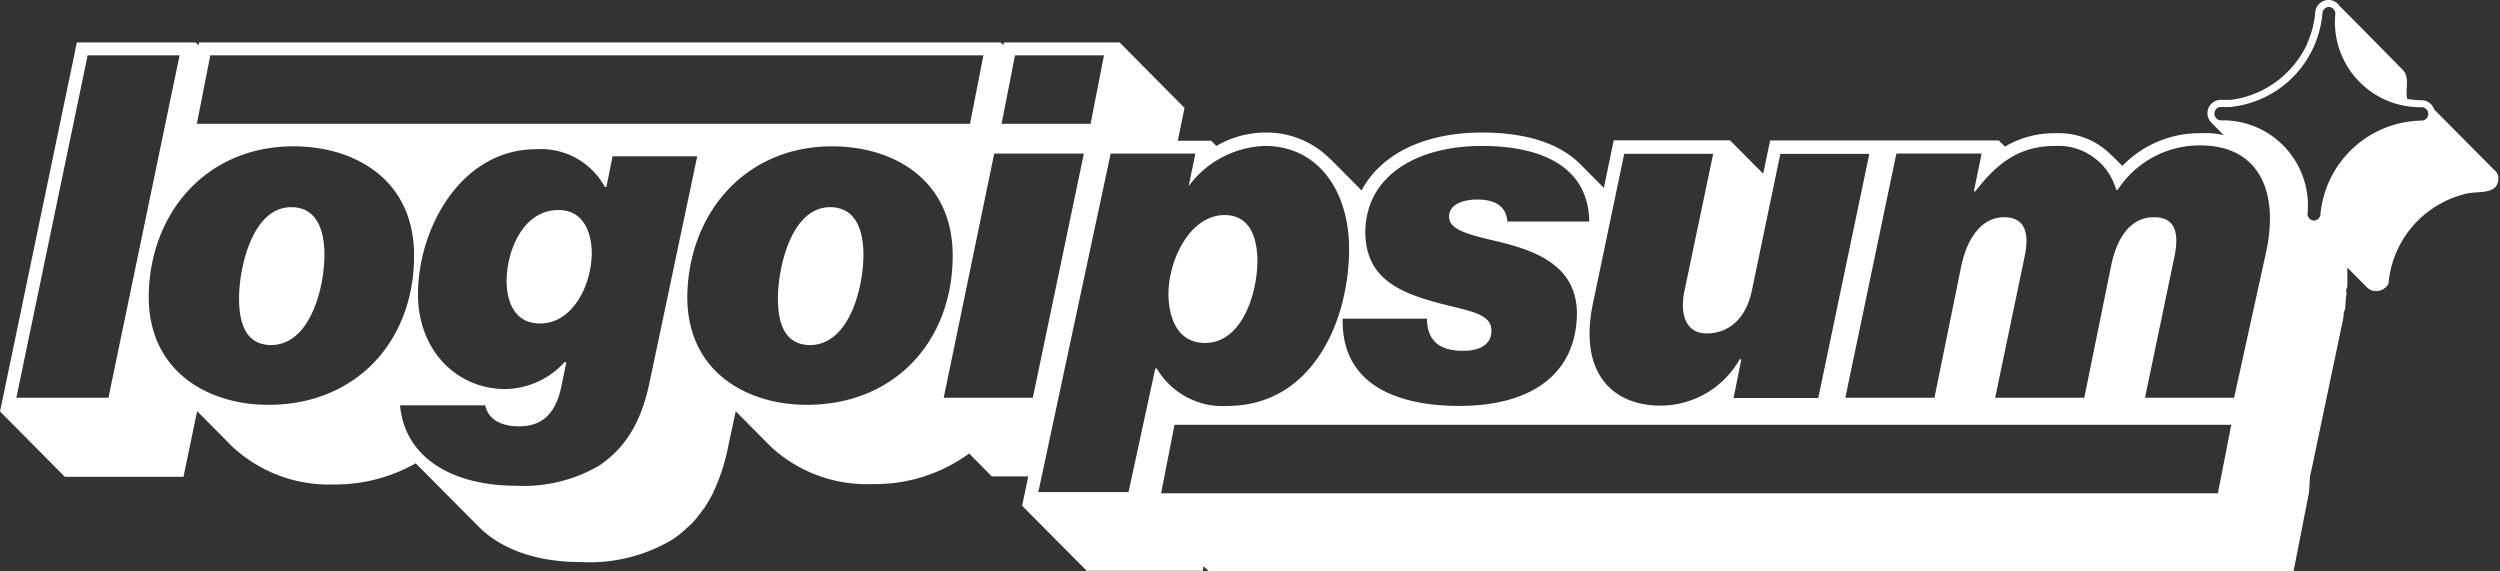 <svg xmlns="http://www.w3.org/2000/svg" width="175" height="40" fill="none"><rect width="100%" height="100%" fill="#333333" stroke="none"/><g fill="#fff" clip-path="url(#a)"><path d="M37.795 22.646c2.28 0 3.593-2.627 3.63-4.888 0-1.51-.59-3.058-2.335-3.058-2.383 0-3.593 2.655-3.63 4.934 0 1.539.59 3.012 2.335 3.012Z"/><path fill-rule="evenodd" d="m174.568 11.867-4.174-4.203a.938.938 0 0 0-.872-.647 6.045 6.045 0 0 1-1.014-.094c-.064-.254-.049-.53-.034-.803.024-.441.047-.878-.266-1.214 0 0-3.752-3.818-4.427-4.474a.943.943 0 0 0-.704-.432h-.075a.937.937 0 0 0-.938.872 6.495 6.495 0 0 1-.582 2.205v.047a2.47 2.47 0 0 1-.112.216 6.87 6.87 0 0 1-4.691 3.564c-.189.038-.38.066-.572.085h-.713a.938.938 0 0 0-.619 1.576l.888.895a5.572 5.572 0 0 0-1.611-.135 7.506 7.506 0 0 0-5.487 2.289l-.815-.816c.048.049.093.101.138.155l.022.026.054.062a5.136 5.136 0 0 0-4.033-1.716 6.773 6.773 0 0 0-3.584.938l-.431-.432h-16.004l-.16.75-.328 1.577-2.327-2.336h-8.133l-.159.75-.535 2.58-1.595-1.604c-1.416-1.464-3.752-2.27-6.923-2.27-4.09 0-7.101 1.529-8.442 4.052l-2.205-2.223.122.14a6.276 6.276 0 0 0-4.69-1.97 6.838 6.838 0 0 0-3.387.939l-.366-.366h-2.336l.244-1.2.225-1.098-4.54-4.578h-8.124v.206l-.206-.206H13.92v.206l-.216-.206h-8.33l-.15.75-4.99 23.968L0 28.8l4.54 4.578h8.302l.16-.76.797-3.836 2.467 2.485a9.916 9.916 0 0 0 7.055 2.646 11.436 11.436 0 0 0 5.778-1.482l4.41 4.437c1.566 1.576 4.043 2.476 7.138 2.476a11.34 11.34 0 0 0 6.407-1.566 8.828 8.828 0 0 0 .741-.554l.207-.197.018-.016c.074-.065.147-.129.218-.194.075-.068.15-.138.224-.212.27-.296.52-.61.75-.938l.103-.112c.025-.053.053-.103.085-.15.17-.264.327-.537.469-.817.031-.048.06-.098.084-.15a.075.075 0 0 0 0-.047 9.95 9.95 0 0 0 .497-1.21.572.572 0 0 0 .047-.112l.14-.45.085-.31c.094-.329.179-.666.244-1.023l.535-2.495 2.467 2.486a9.897 9.897 0 0 0 7.092 2.608 11.173 11.173 0 0 0 6.782-2.14l1.586 1.605h2.551l-.431 2.054 4.521 4.55h8.124l.066-.319.366.366h75.919l.15-.75.938-4.794.066-1.107.169-.76 2.129-10.15.056-.29c0-.046 0-.09.003-.135a.714.714 0 0 1 .063-.279.61.61 0 0 0 .05-.213l.003-.04.002-.045c.002-.049.005-.097.011-.143a1.65 1.65 0 0 0 .01-.185l.001-.018c.003-.112.008-.234.036-.34.031-.119.02-.203.01-.286v-.003c-.005-.041-.01-.081-.01-.124v-.085a.391.391 0 0 0 .079-.188c.006-.045.005-.09.005-.137v-.942c0-.075 0-.169-.01-.263l1.37 1.38a.94.94 0 0 0 .582.271.983.983 0 0 0 .938-.516 7.08 7.08 0 0 1 5.207-6.238c.283-.105.632-.13.978-.155.8-.058 1.583-.114 1.498-1.149a.935.935 0 0 0-.31-.45ZM7.589 27.843H1.144L6.135 3.875h6.435L7.59 27.843Zm7.13-23.968-.939 4.793H67.9l.938-4.793h-54.12ZM28.986 18.02c.066-5.394-4.09-7.777-8.443-7.777-6.07 0-10.028 4.625-10.131 10.385-.075 5.366 4.146 7.71 8.367 7.71 6.136 0 10.15-4.418 10.207-10.318Zm-10.01 6.135c2.735-.018 3.734-3.992 3.734-6.332 0-1.68-.516-3.321-2.326-3.321-2.72 0-3.65 4.221-3.65 6.398 0 1.738.485 3.244 2.242 3.255Zm23.901-13.214h5.929l-3.321 15.75c-.61 2.983-1.773 4.69-3.537 5.9A10.544 10.544 0 0 1 36.06 34c-3.922 0-7.684-1.642-8.059-5.628h5.966c.188.938 1.05 1.472 2.364 1.472 1.773 0 2.59-1.07 2.955-2.748l.357-1.736h-.132a5.74 5.74 0 0 1-4.118 1.876c-3.452 0-6.191-2.748-6.135-6.773.075-4.69 3.133-10.018 8.265-10.018a5.103 5.103 0 0 1 4.821 2.645h.103l.432-2.148Zm23.81 7.079c.066-5.394-4.09-7.777-8.442-7.777-6.042 0-10 4.625-10.132 10.385-.084 5.366 4.137 7.71 8.359 7.71 6.135 0 10.16-4.418 10.216-10.318Zm-9.981 6.135c2.734-.018 3.734-3.992 3.734-6.332 0-1.68-.526-3.321-2.336-3.321-2.711 0-3.65 4.221-3.65 6.398 0 1.738.485 3.244 2.252 3.255Zm9.353 3.687h6.238l3.574-17.092h-6.275L66.06 27.843Zm4.052-19.175.939-4.793h6.228l-.938 4.793h-6.228Zm15.854 19.747a5.357 5.357 0 0 1-4.99-2.617h-.104l-1.876 8.649h-6.313l5.066-23.696h5.928l-.469 2.28a6.915 6.915 0 0 1 5.338-2.815c3.752 0 5.957 3.218 5.891 7.402-.084 5.262-2.814 10.797-8.508 10.797h.037Zm-4.174-7.899c.037-2.373 1.52-5.46 3.93-5.46 1.848 0 2.299 1.708 2.299 3.256-.029 2.28-1.089 5.694-3.668 5.694-1.98 0-2.561-1.839-2.561-3.49Zm66.341-7.223h.103a6.852 6.852 0 0 1 5.77-3.115c4.118 0 5.553 3.218 4.615 7.505l-2.233 10.16h-6.238l2.064-9.888c.319-1.576.112-2.748-1.436-2.748-1.547 0-2.57 1.275-3.001 3.414l-1.877 9.222h-6.238l2.064-9.888c.319-1.51.113-2.748-1.435-2.748s-2.571 1.407-3.002 3.414l-1.876 9.222h-6.239l3.574-17.092h5.967l-.544 2.645h.103c1.473-1.914 3.03-3.18 5.581-3.18a4.203 4.203 0 0 1 4.278 3.077Zm7.12 21.238.938-4.793H82.214l-.938 4.793h73.977Zm-33.358-9.38h-.103v-.02a6.402 6.402 0 0 1-5.516 3.265c-3.584 0-5.723-2.477-4.785-7.073l2.205-10.554h6.229l-2.017 9.616c-.31 1.51.028 2.955 1.567 2.955 1.538 0 2.758-1.041 3.161-3.02l1.989-9.55h6.229l-3.575 17.091h-5.928l.544-2.71ZM104.4 23.151c0 1.004-.864 1.407-1.999 1.407-1.876 0-2.504-.938-2.514-2.251h-5.9c-.103 4.897 4.268 6.107 8.152 6.107 4.962 0 8.18-2.148 8.246-6.435 0-3.425-2.918-4.466-5.788-5.132-2.205-.506-3.171-.872-3.162-1.707.01-.835.995-1.173 1.961-1.173 1.21 0 2.035.432 2.12 1.539h5.732c-.066-4.09-3.753-5.291-7.505-5.291-4.56 0-8.115 2.073-8.17 5.994 0 3.087 2.082 4.222 5.224 5.028.314.084.617.158.906.229 1.571.384 2.712.663 2.697 1.685Zm57.384-7.76a.466.466 0 0 0 .176.049.47.47 0 0 0 .47-.432 7.228 7.228 0 0 1 7.082-6.566.47.47 0 0 0 .332-.8.47.47 0 0 0-.332-.138 5.96 5.96 0 0 1-5.751-4.04 5.967 5.967 0 0 1-.29-2.47.47.47 0 0 0-.432-.507.47.47 0 0 0-.469.431 7.2 7.2 0 0 1-6.416 6.567 5.244 5.244 0 0 1-.676 0 .468.468 0 0 0 0 .938 5.96 5.96 0 0 1 5.76 4.038 5.96 5.96 0 0 1 .291 2.472.47.47 0 0 0 .255.457Z" clip-rule="evenodd"/></g><defs><clipPath id="a"><path fill="#fff" d="M0 0h175v40H0z"/></clipPath></defs></svg>